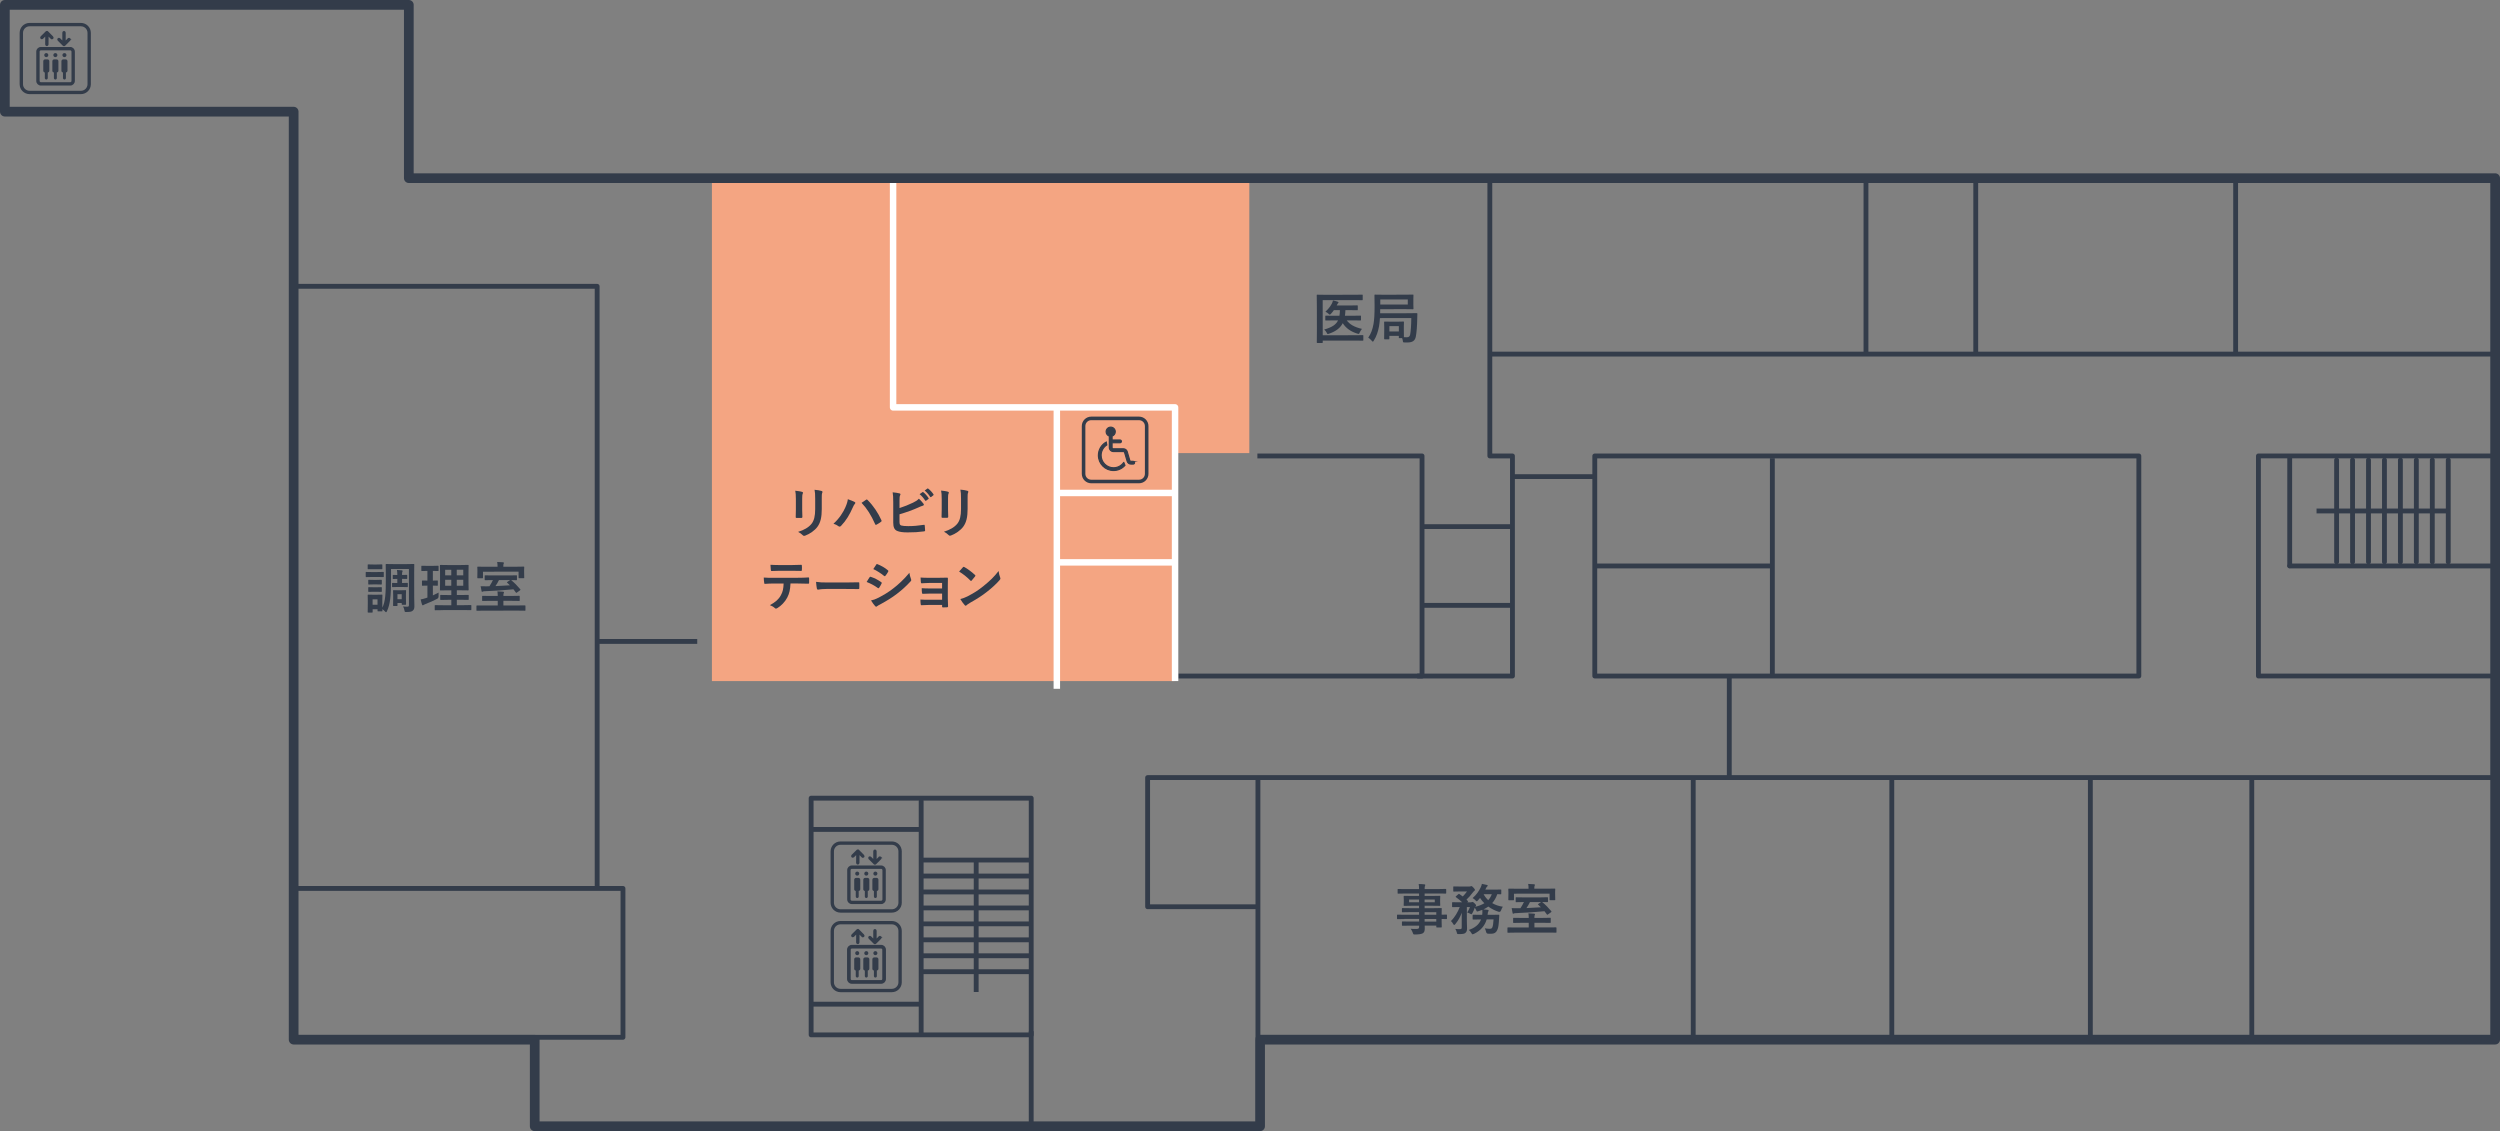 <?xml version="1.0" encoding="UTF-8"?><svg id="_レイヤー_2" xmlns="http://www.w3.org/2000/svg" viewBox="0 0 1545 699.03"><rect x="0" y="0" width="1545" height="699.03" fill="#808080" stroke="none"/><defs><style>.cls-1{stroke-width:.75px;}.cls-1,.cls-2,.cls-3,.cls-4,.cls-5,.cls-6,.cls-7,.cls-8,.cls-9{stroke:#333c4a;}.cls-1,.cls-2,.cls-4,.cls-6,.cls-7,.cls-8{stroke-miterlimit:10;}.cls-1,.cls-10,.cls-7,.cls-8{fill:#333c4a;}.cls-2,.cls-3,.cls-11,.cls-4,.cls-5,.cls-6,.cls-9{fill:none;}.cls-2,.cls-7{stroke-width:1.2px;}.cls-3,.cls-11,.cls-5,.cls-9{stroke-linejoin:round;}.cls-3,.cls-4,.cls-5,.cls-6{stroke-width:3px;}.cls-12{fill:#f4a582;}.cls-11{stroke:#fff;stroke-width:4px;}.cls-5,.cls-6{stroke-linecap:round;}.cls-9{stroke-width:6px;}</style></defs><g id="_部屋色"><polygon class="cls-12" points="722.97 111.43 555.01 111.43 439.96 111.43 439.96 420.91 725.97 420.91 725.97 280.02 772.08 280.02 772.08 247.84 772.08 141.18 772.08 111.43 722.97 111.43"/></g><g id="_黒線"><polyline class="cls-3" points="182.48 176.94 369.04 176.94 369.04 548.05"/><polyline class="cls-3" points="183.48 549.05 385 549.05 385 641.05 331.13 641.05"/><line class="cls-3" x1="430.89" y1="396.41" x2="369.04" y2="396.41"/><line class="cls-3" x1="1542.24" y1="218.84" x2="920.72" y2="218.84"/><polyline class="cls-3" points="920.72 111.09 920.72 281.78 934.69 281.78 934.69 417.78 875.83 417.78"/><line class="cls-3" x1="877.82" y1="325.44" x2="933.69" y2="325.44"/><line class="cls-3" x1="877.82" y1="374.11" x2="933.69" y2="374.11"/><polyline class="cls-3" points="1542.24 480.55 709.23 480.55 709.23 560.36 776.95 560.36"/><line class="cls-3" x1="1391.6" y1="641.83" x2="1391.6" y2="481.83"/><line class="cls-3" x1="1291.84" y1="641.83" x2="1291.84" y2="481.83"/><line class="cls-3" x1="1169.13" y1="641.83" x2="1169.13" y2="481.83"/><line class="cls-3" x1="1046.42" y1="641.83" x2="1046.42" y2="481.83"/><line class="cls-3" x1="1095.31" y1="416.58" x2="1095.31" y2="283.18"/><line class="cls-3" x1="1095.31" y1="349.78" x2="985.38" y2="349.78"/><line class="cls-3" x1="777.4" y1="641.83" x2="777.4" y2="480.21"/><line class="cls-3" x1="1153.17" y1="112.84" x2="1153.17" y2="217.84"/><line class="cls-3" x1="1221.01" y1="112.84" x2="1221.01" y2="217.84"/><line class="cls-3" x1="1381.62" y1="112.84" x2="1381.62" y2="217.84"/><rect class="cls-3" x="985.57" y="281.78" width="336.23" height="136"/><polyline class="cls-3" points="777.06 281.78 878.82 281.78 878.82 417.78 728.18 417.78"/><line class="cls-3" x1="637.28" y1="695.81" x2="637.28" y2="637.28"/><line class="cls-3" x1="1068.7" y1="418.36" x2="1068.7" y2="481.21"/><line class="cls-3" x1="934.8" y1="294.54" x2="986.68" y2="294.54"/><rect class="cls-5" x="501.28" y="493.26" width="136" height="146.29"/><line class="cls-6" x1="569.28" y1="495.05" x2="569.28" y2="639.05"/><line class="cls-6" x1="568.78" y1="512.59" x2="501.83" y2="512.59"/><line class="cls-6" x1="568.78" y1="620.59" x2="501.83" y2="620.59"/><line class="cls-4" x1="603.28" y1="532.05" x2="603.28" y2="613.05"/><line class="cls-6" x1="636.16" y1="531.52" x2="570.4" y2="531.52"/><line class="cls-6" x1="636.16" y1="600.52" x2="570.4" y2="600.52"/><line class="cls-6" x1="636.16" y1="590.67" x2="570.4" y2="590.67"/><line class="cls-6" x1="636.16" y1="580.81" x2="570.4" y2="580.81"/><line class="cls-6" x1="636.16" y1="570.95" x2="570.4" y2="570.95"/><line class="cls-6" x1="636.16" y1="561.1" x2="570.4" y2="561.1"/><line class="cls-6" x1="636.16" y1="551.24" x2="570.4" y2="551.24"/><line class="cls-6" x1="636.16" y1="541.38" x2="570.4" y2="541.38"/><g><rect class="cls-5" x="1400.86" y="276.63" width="136" height="146.29" transform="translate(1119.08 1818.63) rotate(-90)"/><line class="cls-6" x1="1415.04" y1="349.78" x2="1541.44" y2="349.78"/><line class="cls-6" x1="1415.04" y1="282.66" x2="1415.04" y2="349.62"/><line class="cls-4" x1="1431.62" y1="315.78" x2="1512.62" y2="315.78"/><g><line class="cls-6" x1="1444.02" y1="284.28" x2="1444.02" y2="347.28"/><line class="cls-6" x1="1513.02" y1="284.28" x2="1513.02" y2="347.28"/><line class="cls-6" x1="1503.16" y1="284.28" x2="1503.16" y2="347.28"/><line class="cls-6" x1="1493.3" y1="284.28" x2="1493.3" y2="347.28"/><line class="cls-6" x1="1483.45" y1="284.28" x2="1483.45" y2="347.28"/><line class="cls-6" x1="1473.59" y1="284.28" x2="1473.59" y2="347.28"/><line class="cls-6" x1="1463.73" y1="284.28" x2="1463.73" y2="347.28"/><line class="cls-6" x1="1453.88" y1="284.28" x2="1453.88" y2="347.28"/></g></g><g><g><path class="cls-8" d="m551.17,563.51h-31.74c-3.11,0-5.63-2.53-5.63-5.63v-31.74c0-3.11,2.53-5.63,5.63-5.63h31.74c3.11,0,5.63,2.53,5.63,5.63v31.74c0,3.11-2.53,5.63-5.63,5.63Zm-31.74-41.93c-2.51,0-4.56,2.05-4.56,4.56v31.74c0,2.51,2.05,4.56,4.56,4.56h31.74c2.51,0,4.56-2.05,4.56-4.56v-31.74c0-2.51-2.05-4.56-4.56-4.56h-31.74Z"/><path class="cls-8" d="m544.56,558.22h-18.13c-1.3,0-2.36-1.06-2.36-2.36v-18.13c0-1.3,1.06-2.36,2.36-2.36h18.13c1.3,0,2.36,1.06,2.36,2.36v18.13c0,1.3-1.06,2.36-2.36,2.36Zm-18.13-21.77c-.71,0-1.28.58-1.28,1.28v18.13c0,.71.58,1.28,1.28,1.28h18.13c.71,0,1.28-.58,1.28-1.28v-18.13c0-.71-.58-1.28-1.28-1.28h-18.13Z"/><g><path class="cls-10" d="m541.74,542.54h-1.5c-.62,0-1.12.5-1.12,1.12v5.88c0,.56.42,1.02.96,1.1v3.44c0,.5.41.91.91.91s.91-.41.91-.91v-3.44c.54-.08.96-.54.96-1.1v-5.88c0-.62-.5-1.12-1.12-1.12Z"/><path class="cls-10" d="m540.98,541.15c.7,0,1.26-.55,1.26-1.25s-.56-1.26-1.26-1.26-1.25.56-1.25,1.26.56,1.25,1.25,1.25Z"/></g><g><path class="cls-10" d="m536.13,542.54h-1.5c-.62,0-1.12.5-1.12,1.12v5.88c0,.56.42,1.02.96,1.1v3.44c0,.5.41.91.91.91s.91-.41.91-.91v-3.44c.54-.08.96-.54.96-1.1v-5.88c0-.62-.5-1.12-1.12-1.12Z"/><path class="cls-10" d="m535.37,541.15c.7,0,1.26-.55,1.26-1.25s-.56-1.26-1.26-1.26-1.25.56-1.25,1.26.56,1.25,1.25,1.25Z"/></g><g><path class="cls-10" d="m530.52,542.54h-1.5c-.62,0-1.12.5-1.12,1.12v5.88c0,.56.42,1.02.96,1.1v3.44c0,.5.41.91.91.91s.91-.41.91-.91v-3.44c.54-.08.96-.54.96-1.1v-5.88c0-.62-.5-1.12-1.12-1.12Z"/><path class="cls-10" d="m529.76,541.15c.7,0,1.26-.55,1.26-1.25s-.56-1.26-1.26-1.26-1.25.56-1.25,1.26.56,1.25,1.25,1.25Z"/></g><path class="cls-8" d="m544.25,529.83c-.21-.21-.55-.21-.76,0l-2.23,2.23v-6.06c0-.3-.24-.54-.54-.54s-.54.24-.54.54v6.06l-2.23-2.23c-.21-.21-.55-.21-.76,0-.21.21-.21.55,0,.76l3.14,3.14c.05.05.11.09.18.12,0,0,0,0,0,0,.06.02.13.04.2.04s.14-.01.2-.04c0,0,0,0,0,0,.07-.03.13-.07.18-.12l3.14-3.14c.21-.21.21-.55,0-.76Z"/><path class="cls-8" d="m533.64,528.75l-3.12-3.16s-.05-.05-.08-.07c0,0-.02,0-.02-.01-.02-.01-.04-.03-.07-.04-.01,0-.02,0-.03-.01-.02,0-.04-.02-.07-.02-.03,0-.07-.01-.11-.01h0c-.11,0-.21.03-.29.09,0,0,0,0,0,0-.03.02-.05.04-.07.06,0,0,0,0,0,0h0s0,0,0,0l-3.16,3.12c-.21.21-.21.55,0,.76.21.21.55.21.76,0l2.24-2.21-.04,6.06c0,.3.24.54.53.54h0c.29,0,.53-.24.54-.53l.04-6.06,2.21,2.24c.1.11.24.16.38.16s.27-.05.38-.15c.21-.21.21-.55,0-.76Z"/></g><g><path class="cls-8" d="m551.17,612.67h-31.74c-3.11,0-5.63-2.53-5.63-5.63v-31.74c0-3.11,2.53-5.63,5.63-5.63h31.74c3.11,0,5.63,2.53,5.63,5.63v31.74c0,3.11-2.53,5.63-5.63,5.63Zm-31.74-41.93c-2.51,0-4.56,2.05-4.56,4.56v31.74c0,2.51,2.05,4.56,4.56,4.56h31.74c2.51,0,4.56-2.05,4.56-4.56v-31.74c0-2.51-2.05-4.56-4.56-4.56h-31.74Z"/><path class="cls-7" d="m544.56,607.38h-18.13c-1.3,0-2.36-1.06-2.36-2.36v-18.13c0-1.3,1.06-2.36,2.36-2.36h18.13c1.3,0,2.36,1.06,2.36,2.36v18.13c0,1.3-1.06,2.36-2.36,2.36Zm-18.13-21.77c-.71,0-1.28.58-1.28,1.28v18.13c0,.71.58,1.28,1.28,1.28h18.13c.71,0,1.28-.58,1.28-1.28v-18.13c0-.71-.58-1.28-1.28-1.28h-18.13Z"/><g><path class="cls-10" d="m541.74,591.69h-1.5c-.62,0-1.12.5-1.12,1.12v5.88c0,.56.42,1.02.96,1.1v3.44c0,.5.41.91.91.91s.91-.41.91-.91v-3.44c.54-.08.96-.54.96-1.1v-5.88c0-.62-.5-1.12-1.12-1.12Z"/><path class="cls-10" d="m540.98,590.3c.7,0,1.26-.55,1.26-1.25s-.56-1.26-1.26-1.26-1.25.56-1.25,1.26.56,1.25,1.25,1.25Z"/></g><g><path class="cls-10" d="m536.13,591.69h-1.5c-.62,0-1.12.5-1.12,1.12v5.88c0,.56.42,1.02.96,1.1v3.44c0,.5.41.91.91.91s.91-.41.91-.91v-3.44c.54-.08.96-.54.96-1.1v-5.88c0-.62-.5-1.12-1.12-1.12Z"/><path class="cls-10" d="m535.37,590.3c.7,0,1.26-.55,1.26-1.25s-.56-1.26-1.26-1.26-1.25.56-1.25,1.26.56,1.25,1.25,1.25Z"/></g><g><path class="cls-10" d="m530.52,591.69h-1.5c-.62,0-1.12.5-1.12,1.12v5.88c0,.56.42,1.02.96,1.1v3.44c0,.5.41.91.91.91s.91-.41.91-.91v-3.44c.54-.08.96-.54.96-1.1v-5.88c0-.62-.5-1.12-1.12-1.12Z"/><path class="cls-10" d="m529.76,590.3c.7,0,1.26-.55,1.26-1.25s-.56-1.26-1.26-1.26-1.25.56-1.25,1.26.56,1.25,1.25,1.25Z"/></g><path class="cls-8" d="m544.25,578.98c-.21-.21-.55-.21-.76,0l-2.23,2.23v-6.06c0-.3-.24-.54-.54-.54s-.54.24-.54.54v6.06l-2.23-2.23c-.21-.21-.55-.21-.76,0-.21.21-.21.55,0,.76l3.14,3.14c.05.05.11.09.18.12,0,0,0,0,0,0,.06.02.13.04.2.04s.14-.01.2-.04c0,0,0,0,0,0,.07-.03.13-.07.18-.12l3.14-3.14c.21-.21.21-.55,0-.76Z"/><path class="cls-8" d="m533.64,577.9l-3.12-3.16s-.05-.05-.08-.07c0,0-.02,0-.02-.01-.02-.01-.04-.03-.07-.04-.01,0-.02,0-.03-.01-.02,0-.04-.02-.07-.02-.03,0-.07-.01-.11-.01h0c-.11,0-.21.03-.29.09,0,0,0,0,0,0-.03.02-.05.04-.07.06,0,0,0,0,0,0h0s0,0,0,0l-3.16,3.12c-.21.21-.21.55,0,.76.21.21.55.21.76,0l2.24-2.21-.04,6.06c0,.3.24.54.53.54h0c.29,0,.53-.24.54-.53l.04-6.06,2.21,2.24c.1.11.24.16.38.16s.27-.05.38-.15c.21-.21.21-.55,0-.76Z"/></g></g><g><path class="cls-8" d="m50.01,57.67h-31.74c-3.11,0-5.63-2.53-5.63-5.63v-31.74c0-3.11,2.53-5.63,5.63-5.63h31.74c3.11,0,5.63,2.53,5.63,5.63v31.74c0,3.11-2.53,5.63-5.63,5.63ZM18.28,15.75c-2.51,0-4.56,2.05-4.56,4.56v31.74c0,2.51,2.05,4.56,4.56,4.56h31.74c2.51,0,4.56-2.05,4.56-4.56v-31.74c0-2.51-2.05-4.56-4.56-4.56h-31.74Z"/><path class="cls-8" d="m43.4,52.38h-18.13c-1.3,0-2.36-1.06-2.36-2.36v-18.13c0-1.3,1.06-2.36,2.36-2.36h18.13c1.3,0,2.36,1.06,2.36,2.36v18.13c0,1.3-1.06,2.36-2.36,2.36Zm-18.13-21.77c-.71,0-1.28.58-1.28,1.28v18.13c0,.71.58,1.28,1.28,1.28h18.13c.71,0,1.28-.58,1.28-1.28v-18.13c0-.71-.58-1.28-1.28-1.28h-18.13Z"/><g><path class="cls-10" d="m40.58,36.7h-1.5c-.62,0-1.12.5-1.12,1.12v5.88c0,.56.42,1.02.96,1.1v3.44c0,.5.41.91.91.91s.91-.41.91-.91v-3.44c.54-.08.96-.54.96-1.1v-5.88c0-.62-.5-1.12-1.12-1.12Z"/><path class="cls-10" d="m39.82,35.31c.7,0,1.26-.55,1.26-1.25s-.56-1.26-1.26-1.26-1.25.56-1.25,1.26.56,1.25,1.25,1.25Z"/></g><g><path class="cls-10" d="m34.97,36.7h-1.5c-.62,0-1.12.5-1.12,1.12v5.88c0,.56.42,1.02.96,1.1v3.44c0,.5.41.91.91.91s.91-.41.91-.91v-3.44c.54-.08.96-.54.96-1.1v-5.88c0-.62-.5-1.12-1.12-1.12Z"/><path class="cls-10" d="m34.21,35.31c.7,0,1.26-.55,1.26-1.25s-.56-1.26-1.26-1.26-1.25.56-1.25,1.26.56,1.25,1.25,1.25Z"/></g><g><path class="cls-10" d="m29.36,36.7h-1.5c-.62,0-1.12.5-1.12,1.12v5.88c0,.56.42,1.02.96,1.1v3.44c0,.5.41.91.91.91s.91-.41.91-.91v-3.44c.54-.08.96-.54.96-1.1v-5.88c0-.62-.5-1.12-1.12-1.12Z"/><path class="cls-10" d="m28.6,35.31c.7,0,1.26-.55,1.26-1.25s-.56-1.26-1.26-1.26-1.25.56-1.25,1.26.56,1.25,1.25,1.25Z"/></g><path class="cls-8" d="m43.09,23.99c-.21-.21-.55-.21-.76,0l-2.23,2.23v-6.06c0-.3-.24-.54-.54-.54s-.54.24-.54.54v6.06l-2.23-2.23c-.21-.21-.55-.21-.76,0-.21.21-.21.55,0,.76l3.14,3.14c.05.05.11.09.18.12,0,0,0,0,0,0,.06.02.13.04.2.04s.14-.01.2-.04c0,0,0,0,0,0,.07-.03.13-.07.18-.12l3.14-3.14c.21-.21.21-.55,0-.76Z"/><path class="cls-8" d="m32.48,22.91l-3.12-3.16s-.05-.05-.08-.07c0,0-.02,0-.02-.01-.02-.01-.04-.03-.07-.04-.01,0-.02,0-.03-.01-.02,0-.04-.02-.07-.02-.03,0-.07-.01-.11-.01h0c-.11,0-.21.03-.29.09,0,0,0,0,0,0-.03.02-.05.04-.07.06,0,0,0,0,0,0h0s0,0,0,0l-3.16,3.12c-.21.21-.21.55,0,.76.21.21.55.21.76,0l2.24-2.21-.04,6.06c0,.3.24.54.53.54h0c.29,0,.53-.24.54-.53l.04-6.06,2.21,2.24c.1.11.24.16.38.16s.27-.05.38-.15c.21-.21.21-.55,0-.76Z"/></g><g><path class="cls-2" d="m703.91,298.07h-29.52c-2.89,0-5.24-2.35-5.24-5.24v-29.52c0-2.89,2.35-5.24,5.24-5.24h29.52c2.89,0,5.24,2.35,5.24,5.24v29.52c0,2.89-2.35,5.24-5.24,5.24Zm-29.52-39c-2.34,0-4.24,1.9-4.24,4.24v29.52c0,2.34,1.9,4.24,4.24,4.24h29.52c2.34,0,4.24-1.9,4.24-4.24v-29.52c0-2.34-1.9-4.24-4.24-4.24h-29.52Z"/><path class="cls-1" d="m700.32,285.12h-1.38c-.34,0-.64-.23-.74-.55l-1.59-5.45c-.3-1.03-1.26-1.76-2.34-1.76h-6.24c-.42,0-.77-.34-.77-.77v-2.99h4.93c.46,0,.84-.37.84-.83s-.37-.83-.84-.83h-4.93v-2.44c1.15-.36,1.98-1.43,1.98-2.69,0-1.56-1.26-2.82-2.82-2.82s-2.82,1.26-2.82,2.82c0,1.27.83,2.34,1.98,2.69v7.1c0,1.34,1.09,2.44,2.44,2.44h6.24c.34,0,.64.23.74.55l1.59,5.45c.3,1.03,1.26,1.76,2.34,1.76h1.38c.46,0,.84-.37.84-.84s-.37-.84-.84-.84Z"/><path class="cls-1" d="m694.48,285.8c-1.43,2.05-3.78,3.3-6.31,3.3-4.24,0-7.69-3.45-7.69-7.69,0-2.62,1.33-5.04,3.51-6.46l-.33-1.74h0c-2.99,1.64-4.84,4.79-4.84,8.2,0,5.16,4.2,9.36,9.36,9.36,2.72,0,5.27-1.19,7.03-3.18l-.72-1.79Z"/></g><polyline class="cls-11" points="551.93 112.09 551.93 251.76 726.19 251.76 726.19 420.91"/><line class="cls-11" x1="653.12" y1="425.68" x2="653.12" y2="252.44"/><line class="cls-11" x1="726.19" y1="304.65" x2="653.46" y2="304.65"/><line class="cls-11" x1="726.19" y1="347.55" x2="653.46" y2="347.55"/></g><g id="_テキスト"><g><path class="cls-10" d="m233.18,353.52c2.62,0,3.43-.07,3.64-.07.34,0,.37.03.37.37v2.41c0,.37-.03.41-.37.41-.2,0-1.02-.07-3.64-.06h-3.16c-2.58,0-3.43.08-3.64.08-.34,0-.37-.03-.37-.41v-2.41c0-.34.03-.37.37-.37.2,0,1.05.07,3.64.06h3.16Zm8.47,5.09c.01,9.42-.49,14.75-2.49,19.04-.2.48-.37.71-.58.71-.17,0-.37-.17-.68-.51-.51-.58-1.09-1.09-1.63-1.39.03.68.07.88.07.99,0,.34-.03.37-.34.37h-2.31c-.34,0-.37-.03-.37-.37v-.92s-3.03,0-3.03,0v1.67c0,.34-.03.37-.37.37h-2.28c-.37,0-.41-.03-.41-.37,0-.24.07-.75.06-4.96v-2.18c0-2.14-.07-2.96-.07-3.2,0-.34.03-.37.41-.38.2,0,.92.07,3.09.06h2.11c2.21,0,2.92-.07,3.16-.07.31,0,.34.03.34.37,0,.2-.07,1.02-.06,2.62v5.07c1.91-3.67,2.17-9.25,2.16-17.44v-4.32c0-3.03-.08-4.59-.08-4.83,0-.34.03-.37.37-.38.24,0,1.29.07,4.42.06h8.09c3.13-.01,4.22-.08,4.42-.08.34,0,.37.03.37.37,0,.2-.07,1.8-.06,4.83l.02,15.3c0,2.52.11,4.25.11,5.64,0,1.29-.24,2.07-1.02,2.72-.68.58-1.39.82-4.11.82-.71,0-.85-.07-.95-.71-.17-1.02-.51-2.07-.92-2.72.99.1,1.73.17,2.72.13.78,0,.92-.31.92-1.16l-.03-22.1h-11.05s0,6.92,0,6.92Zm-8.82-9.75c2.21,0,2.89-.07,3.09-.07.34,0,.37.03.37.37v2.28c0,.34-.03.34-.37.34-.2,0-.88-.03-3.09-.03h-2.14c-2.21,0-2.89.04-3.09.04-.34,0-.37,0-.37-.34v-2.28c0-.34.03-.37.37-.37.2,0,.88.07,3.09.06h2.14Zm-.16,9.52c2.07,0,2.69-.07,2.89-.07.37,0,.41.03.41.34v2.21c0,.34-.03.38-.41.38-.2,0-.82-.07-2.89-.07h-1.84c-2.07,0-2.69.07-2.89.07-.34,0-.37-.03-.37-.37v-2.21c0-.31.03-.34.37-.34.2,0,.82.07,2.89.06h1.84Zm0,4.55c2.07,0,2.69-.07,2.89-.07.37,0,.41.03.41.37v2.18c0,.34-.03.38-.41.38-.2,0-.82-.07-2.89-.07h-1.84c-2.07,0-2.69.07-2.89.07-.34,0-.37-.03-.37-.37v-2.18c0-.34.03-.37.37-.38.2,0,.82.07,2.89.06h1.84Zm-2.4,7.45v3.33s3.03,0,3.03,0v-3.33s-3.03,0-3.03,0Zm18.34-15.05c1.7,0,2.48-.07,2.69-.07.34,0,.37.03.37.37v1.8c0,.34-.03.37-.37.37-.2,0-.99-.07-2.69-.06h-.14v2.55h.41c1.73,0,2.58-.07,2.79-.07.34,0,.37.03.37.37v1.87c0,.34-.03.37-.37.38-.2,0-1.05-.07-2.79-.07h-3.84c-1.33,0-2.18.08-2.35.08-.37,0-.41-.03-.41-.37v-1.87c0-.34.03-.37.4-.37.17,0,1.02.07,2.35.07h.51s0-2.55,0-2.55h-.2c-1.26,0-2.04.07-2.28.07-.34,0-.34-.03-.34-.37v-1.8c0-.34,0-.37.34-.37.24,0,1.02.07,2.28.07h.2v-.07c0-1.29-.04-1.97-.24-3.06.92.07,2.11.13,2.99.23.34.07.54.2.54.37,0,.27-.1.44-.2.65-.14.27-.17.65-.17,1.77v.1h.14Zm2.26,14.14c0,2.99.07,3.71.07,3.91,0,.34-.03.37-.37.37h-1.94c-.34,0-.37-.03-.37-.37v-.71s-2.62,0-2.62,0v1.46c0,.34-.03.37-.37.38h-1.94c-.37,0-.41-.03-.41-.37,0-.24.07-.92.06-4.39v-1.84c0-1.87-.07-2.62-.07-2.82,0-.34.03-.37.41-.38.2,0,.75.07,2.52.07h2.21c1.77,0,2.28-.07,2.52-.07.34,0,.37.03.37.37,0,.17-.07.95-.07,2.35v2.04Zm-5.24-2.27v3.09s2.62,0,2.62,0v-3.09s-2.62,0-2.62,0Z"/><path class="cls-10" d="m267.51,367.96c1.19-.55,2.34-1.09,3.53-1.74-.03.58-.03,1.46,0,2.21q.04,1.12-.85,1.63c-2.24,1.19-4.76,2.28-7.34,3.27-.54.24-.88.38-1.05.51-.2.17-.34.24-.54.24-.17,0-.31-.1-.44-.44-.31-.88-.58-1.97-.85-3.19,1.02-.17,2.01-.44,3.19-.82l.99-.34v-7.38c-2.15,0-2.8.07-3,.07-.34,0-.37-.03-.37-.37v-2.45c0-.37.03-.41.37-.41.2,0,.85.07,2.99.06v-5.98h-.21c-2.28,0-2.99.07-3.2.07-.31,0-.34-.03-.34-.37v-2.48c0-.37.03-.41.34-.41.2,0,.92.07,3.2.06h3.54c2.31,0,3.03-.08,3.2-.08.34,0,.37.03.37.41v2.48c0,.34-.03.37-.37.38-.17,0-.88-.07-3.16-.06v5.98c1.88,0,2.52-.07,2.73-.07.34,0,.34.03.34.41v2.45c0,.34,0,.37-.34.38-.2,0-.85-.07-2.72-.07v6.05Zm6.24,9.1c-3.37,0-4.52.07-4.73.07-.34,0-.37-.03-.37-.37v-2.41c0-.34.03-.37.37-.38.2,0,1.36.07,4.73.06h5.17s0-3.34,0-3.34h-2.11c-3.13,0-4.18.08-4.39.08-.34,0-.37-.03-.37-.37v-2.35c0-.34.03-.37.37-.38.2,0,1.26.07,4.39.06h2.11s0-2.93,0-2.93h-2.21c-3.09,0-4.22.08-4.42.08-.37,0-.41-.03-.41-.34,0-.2.07-1.29.06-3.77v-7.55c-.01-2.41-.08-3.47-.08-3.71,0-.34.03-.37.41-.38.2,0,1.33.07,4.42.06h8.09c3.13-.01,4.22-.08,4.45-.08.34,0,.37.03.37.37,0,.2-.07,1.29-.06,3.71v7.55c.01,2.48.08,3.57.08,3.77,0,.31-.03.34-.37.34-.24,0-1.33-.07-4.45-.06h-2.48s0,2.93,0,2.93h2.58c3.09,0,4.18-.08,4.39-.08.34,0,.37.03.37.37v2.35c0,.34-.03.37-.37.37-.2,0-1.29-.07-4.39-.06h-2.58s0,3.33,0,3.33h3.91c3.33,0,4.52-.08,4.69-.08.34,0,.37.03.37.37v2.41c0,.34-.03.37-.37.37-.17,0-1.36-.07-4.69-.06h-12.48Zm5.14-21.51v-3.43s-3.78,0-3.78,0v3.43s3.78,0,3.78,0Zm0,6.42v-3.64s-3.78,0-3.78,0v3.64s3.78,0,3.78,0Zm3.39-9.86v3.43s4.02,0,4.02,0v-3.43s-4.02,0-4.02,0Zm4.02,6.22h-4.01s0,3.64,0,3.64h4.01s0-3.64,0-3.64Z"/><path class="cls-10" d="m299.03,377.38c-2.99,0-4.05.07-4.25.07-.34,0-.34-.03-.34-.37v-2.58q0-.34.34-.34c.2,0,1.26.03,4.25.03h8.57s0-2.87,0-2.87h-4.59c-3.3,0-4.45.08-4.69.08-.34,0-.37-.03-.37-.37v-2.38c0-.37.03-.41.37-.41.24,0,1.39.07,4.69.06h4.59c0-1.26-.07-2.08-.21-2.83,1.19.03,2.35.1,3.54.2.34.03.54.17.54.34,0,.24-.1.41-.2.65-.14.27-.17.68-.17,1.63h5.03c3.33,0,4.49-.08,4.69-.08.34,0,.37.03.37.41v2.38c0,.34-.03.37-.37.37-.2,0-1.36-.07-4.69-.06h-5.03s0,2.86,0,2.86h9.01c3.03-.01,4.08-.05,4.28-.05q.34,0,.34.34v2.58c0,.34,0,.37-.34.38-.2,0-1.26-.07-4.28-.06l-21.08.03Zm20.13-27.15c3.09,0,4.22-.07,4.45-.07.34,0,.37.03.37.41,0,.17-.07.71-.07,1.56v1.33c0,2.82.07,3.3.07,3.5,0,.34-.03.37-.37.37h-2.72c-.37,0-.41-.03-.41-.37v-3.67s-22,.03-22,.03v3.67c0,.34-.03.37-.37.38h-2.72c-.37,0-.41-.03-.41-.37,0-.2.07-.68.06-3.5v-1.09c0-1.09-.07-1.63-.07-1.8,0-.37.03-.41.41-.41.2,0,1.33.07,4.45.06h7.65s0-.42,0-.42c0-.95-.07-1.77-.24-2.55,1.26.03,2.48.1,3.64.2.34.03.54.17.54.37,0,.24-.1.41-.2.65-.14.27-.17.68-.17,1.36v.37h8.09Zm-15.08,8.27c-2.82,0-3.94.07-4.18.07-.34,0-.37-.03-.37-.37v-2.28c0-.34.03-.37.37-.37.24,0,1.36.07,4.18.06h10.88c2.82-.02,3.94-.08,4.15-.08.34,0,.37.03.37.37v2.28c0,.34-.03.37-.37.38-.2,0-1.12-.03-3.26-.06l.14.1c1.8,1.43,3.91,3.6,5.51,5.54.24.3.2.44-.17.71l-1.9,1.36c-.17.14-.27.17-.34.17-.1,0-.2-.07-.31-.24l-1.46-1.94c-5.68.55-11.86.97-17.68,1.18-.71.04-1.02.07-1.22.21-.14.1-.27.17-.44.17-.2,0-.31-.14-.37-.44-.21-.88-.41-2.04-.58-3.03,1.22.07,2.38.07,3.54.06.61,0,1.26,0,1.9-.04.85-1.33,1.63-2.62,2.14-3.81h-.51Zm4.28,0c-.71,1.43-1.42,2.65-2.17,3.71,2.96-.11,5.98-.28,8.94-.49l-1.67-1.6c-.31-.27-.2-.34.2-.58l1.63-1.05h-6.94Z"/></g><g><path class="cls-10" d="m491.84,308.23c0-2.35-.11-3.64-.38-4.96,1.43.17,3.23.37,4.22.71.41.1.58.31.58.54,0,.17-.07.34-.14.51-.31.65-.37,1.5-.37,3.23v6.87c.01,1.77.08,3.09.12,4.28,0,.51-.2.68-.75.68h-2.72c-.48,0-.68-.17-.65-.57,0-1.19.1-3.16.1-4.62v-6.66Zm16.01,6.34c0,5.03-.74,8.4-2.74,11.09-1.66,2.21-4.62,4.29-7.47,5.35-.27.1-.51.17-.71.17-.27,0-.51-.1-.82-.41-.82-.81-1.7-1.46-2.89-2.07,3.64-1.13,6.49-2.73,8.29-4.97,1.56-1.94,2.27-4.76,2.27-9.08v-6.42c-.01-2.92-.08-4.01-.39-5.54,1.63.13,3.26.37,4.42.74.34.1.48.3.48.58,0,.17-.03.37-.14.54-.31.71-.3,1.6-.3,3.71v6.32Z"/><path class="cls-10" d="m522.44,313.53c.92-2.07,1.42-3.81,1.52-5.03,1.73.61,3.27,1.22,4.22,1.73.31.14.41.34.41.54,0,.24-.14.48-.34.68-.37.37-.65.85-1.19,2.07-2,4.52-4,7.99-7.26,11.43-.31.34-.61.51-.95.51-.27,0-.51-.1-.78-.34-.68-.54-1.77-1.09-2.99-1.46,3.57-3.17,6.01-7.04,7.37-10.14Zm12.71-4.64c.17-.14.34-.2.48-.2.17,0,.31.07.51.27,3.71,3.7,6.57,8.12,8.55,12.47.1.17.14.31.14.48,0,.2-.1.37-.34.54-.65.51-1.73,1.23-2.82,1.8-.44.2-.68.14-.82-.3-2.52-5.67-5.04-9.65-8.41-13.21,1.22-.82,2.14-1.46,2.72-1.84Z"/><path class="cls-10" d="m555.93,313.97c2.99-.99,5.57-1.98,8.29-3.31,1.83-.89,2.68-1.43,3.63-2.45,1.19.98,2.31,2.38,2.83,3.06.17.2.27.41.27.61,0,.27-.17.51-.58.61-.95.24-1.9.72-2.82,1.12-3.36,1.53-7.17,2.9-11.66,4.23v4.52c0,1.6.25,2.14,1.13,2.41.88.24,2.21.37,4.28.37,3.2,0,6.05-.25,9.59-.79.51-.07.58.07.61.48.1.95.21,2.24.21,2.96,0,.44-.2.58-.71.61-3.84.48-5.81.62-10.1.62-3.03,0-5.03-.3-6.46-.91-1.7-.71-2.42-2.31-2.42-5.1v-12.54c-.02-3.23-.09-4.52-.36-6.22,1.6.17,3.19.37,4.28.67.41.1.54.3.54.54,0,.24-.1.48-.24.71-.27.54-.34,1.46-.34,3.06v4.73Zm14.2-9.84c.17-.14.31-.1.51.07,1.05.81,2.28,2.17,3.23,3.63.14.2.14.37-.1.54l-1.43,1.06c-.24.17-.41.14-.58-.1-1.02-1.56-2.11-2.85-3.44-3.94l1.8-1.26Zm3.02-2.21c.2-.14.31-.1.51.07,1.26.95,2.48,2.31,3.23,3.5.14.2.17.41-.1.61l-1.36,1.06c-.27.2-.44.1-.58-.1-.92-1.46-2.01-2.75-3.4-3.91l1.7-1.23Z"/><path class="cls-10" d="m581.97,308.13c0-2.35-.11-3.64-.38-4.96,1.43.17,3.23.37,4.22.71.41.1.58.3.58.54,0,.17-.07.34-.14.51-.31.65-.37,1.5-.37,3.23v6.87c.01,1.77.08,3.09.12,4.28,0,.51-.2.68-.75.68h-2.72c-.48,0-.68-.17-.65-.57,0-1.19.1-3.16.1-4.62v-6.66Zm16.01,6.34c0,5.03-.74,8.4-2.74,11.09-1.66,2.21-4.62,4.29-7.47,5.35-.27.1-.51.17-.71.17-.27,0-.51-.1-.82-.41-.82-.82-1.7-1.46-2.89-2.07,3.64-1.13,6.49-2.73,8.29-4.97,1.56-1.94,2.27-4.76,2.27-9.08v-6.42c-.01-2.92-.08-4.01-.39-5.54,1.63.13,3.26.37,4.42.74.34.1.48.3.48.58,0,.17-.03.37-.14.54-.31.71-.3,1.6-.3,3.71v6.32Z"/><path class="cls-10" d="m488.53,360.61c-.2,3.81-.67,6.09-2,8.67-1.36,2.65-3.8,5.14-5.98,6.43-.37.24-.71.41-1.02.41-.24,0-.48-.1-.71-.34-.68-.68-1.84-1.36-3.03-1.8,3.33-1.81,5.33-3.47,6.76-6.06,1.26-2.25,1.59-4.08,1.73-7.31h-6.46c-1.7,0-3.37.11-5.1.22-.31.04-.41-.2-.44-.65-.17-.95-.27-2.24-.28-3.26,1.9.17,3.81.17,5.78.16l15.26-.02c2.65,0,4.62-.07,6.63-.21.34,0,.37.2.37.68.03.44.04,2.18,0,2.62,0,.44-.2.58-.51.58-1.77-.07-4.11-.13-6.46-.13h-4.56Zm-6.74-7.87c-1.56,0-2.92.07-4.83.14-.44,0-.54-.17-.58-.58-.1-.82-.14-2.04-.24-3.26,2.38.13,4.11.17,5.64.16h7.62c1.9-.01,4.05-.05,5.75-.15.34,0,.41.2.41.65.07.82.07,1.67,0,2.48,0,.48-.07.65-.44.65-1.84-.07-3.84-.1-5.71-.09h-7.62Z"/><path class="cls-10" d="m510.6,363.99c-3.37,0-4.66.41-5,.41-.41,0-.68-.2-.78-.71-.17-.78-.38-2.38-.51-4.11,2.21.34,3.91.4,7.34.4h10.95c2.58-.02,5.2-.09,7.82-.12.51-.04.61.07.61.47.07,1.02.07,2.18,0,3.2,0,.41-.14.54-.61.51-2.55-.03-5.07-.06-7.58-.06h-12.24Z"/><path class="cls-10" d="m537.39,356.78c.17-.24.34-.41.65-.34,2.55.85,4.59,1.93,6.53,3.32.24.17.37.31.37.51,0,.1-.07.24-.14.37-.37.92-.95,1.8-1.49,2.58-.17.2-.31.34-.44.34-.14,0-.24-.07-.41-.2-2.18-1.59-4.39-2.71-6.87-3.7.85-1.36,1.39-2.35,1.8-2.89Zm5.52,12.61c3.23-1.7,6.01-3.3,9.31-5.89,2.72-2.08,6.35-5.34,9.78-9.5.21,1.5.48,2.35.99,3.81.1.24.17.44.17.65,0,.27-.1.51-.37.78-3.16,3.4-5.3,5.27-8.63,7.86-2.95,2.25-6.11,4.19-10.16,6.4-.82.44-1.63.82-1.97,1.16-.2.2-.37.27-.54.27-.24,0-.48-.14-.68-.41-.71-.71-1.63-2.04-2.52-3.46,1.43-.27,2.62-.65,4.62-1.67Zm-1.42-20.43c.24-.41.44-.48.85-.27,2.18.88,4.52,2.14,6.4,3.77.2.14.27.31.27.44s-.03.27-.14.44c-.47.85-1.15,1.94-1.73,2.55-.1.17-.24.21-.34.21-.17,0-.34-.1-.51-.24-1.77-1.46-4.42-3.19-6.6-4.17.58-.88,1.22-1.84,1.8-2.72Z"/><path class="cls-10" d="m582.2,360.26h-7.85c-1.6.01-3.23.18-4.76.22-.31.03-.48-.24-.51-.78-.07-.85-.1-1.5-.17-2.79,1.94.17,2.99.17,5.44.16h5.92c1.67,0,3.54-.01,5.03-.08.41,0,.54.2.51.54,0,1.53-.06,2.96-.06,4.45v7.85c.01,1.53.08,3.09.15,4.83,0,.51-.17.61-.75.65-.54.04-1.63.07-2.31.07-.54,0-.61-.1-.61-.51v-1.02s-8.06,0-8.06,0c-1.6,0-3.13.07-4.69.17-.34,0-.44-.17-.48-.68-.1-.68-.17-1.67-.17-2.82,1.84.13,3.5.13,5.47.13h7.92s0-3.82,0-3.82h-7.21c-1.53.01-3.2.08-4.66.15-.41,0-.54-.2-.58-.75-.1-.68-.14-1.56-.14-2.72,1.84.13,3.09.17,5.3.16h7.28s0-3.44,0-3.44Z"/><path class="cls-10" d="m595.08,350.56c.14-.17.31-.27.48-.27.14,0,.27.07.44.17,1.74.92,4.56,2.99,6.5,4.82.2.2.31.34.31.48,0,.14-.07.27-.2.44-.51.68-1.63,2.04-2.1,2.55-.17.17-.27.27-.41.27-.14,0-.27-.1-.44-.27-2.04-2.11-4.49-4.04-6.94-5.53.75-.92,1.73-1.97,2.38-2.66Zm2.98,17.91c4.14-2.15,6.35-3.58,9.78-6.33,4.14-3.37,6.42-5.55,9.3-9.26.21,1.7.51,2.85.96,3.98.1.24.17.44.17.65,0,.31-.17.58-.54,1.02-1.8,2.11-4.72,4.83-7.81,7.22-2.82,2.21-5.67,4.12-10.26,6.68-1.53.92-1.97,1.26-2.28,1.57-.2.2-.41.34-.61.34-.17,0-.37-.14-.58-.37-.85-.95-1.91-2.34-2.72-3.77,1.73-.48,2.79-.79,4.59-1.71Z"/></g><g><path class="cls-10" d="m817.44,207.19l20.06-.02c3.26,0,4.42-.07,4.66-.07.34,0,.37.03.38.37v2.69c0,.34-.03.37-.37.38-.24,0-1.39-.07-4.66-.06l-20.06.02v1.09c0,.34-.03.37-.41.37h-2.89c-.34,0-.37-.03-.37-.37,0-.2.06-2.52.06-7.21l-.02-14.72c0-4.66-.08-6.97-.08-7.17,0-.34.03-.37.37-.37.2,0,1.36.07,4.52.06l18.7-.02c3.16,0,4.25-.07,4.45-.07.34,0,.37.03.38.37v2.69c0,.34-.03.37-.37.38-.2,0-1.29-.07-4.45-.06l-19.92.02.03,21.72Zm6.62-9.19c-3.3,0-4.45.07-4.66.07-.34,0-.37-.03-.37-.37v-2.28c0-.31.03-.34.37-.34.2,0,1.36.07,4.66.06h3.71c.17-1.03.27-2.18.3-3.47h-3.74c-.54.82-1.15,1.54-1.77,2.22-.34.37-.54.54-.75.54s-.41-.17-.85-.58c-.54-.51-1.16-.88-1.84-1.22,1.6-1.46,2.92-3.1,3.84-4.76.41-.82.68-1.5.81-2.18,1.22.24,2.01.44,2.99.78.27.1.44.2.44.44,0,.2-.14.34-.3.48-.17.14-.34.41-.58.95-.07.17-.14.31-.24.44h8.36c3.03-.01,4.08-.08,4.28-.08.34,0,.37.03.38.37v2.24c0,.37-.03.41-.37.41-.2,0-1.26-.07-4.28-.06h-2.99c-.03,1.23-.13,2.38-.3,3.47h4.86c3.33,0,4.45-.08,4.66-.08.37,0,.41.03.41.34v2.28c0,.34-.03.38-.41.38-.2,0-1.33-.07-4.66-.06h-3.74c1.87,2.52,4.76,4.18,9.39,5.26-.58.75-1.02,1.46-1.43,2.35-.2.54-.3.75-.61.75-.17,0-.41-.07-.78-.17-4.08-1.25-6.97-3.29-9.05-6.45-1.46,2.86-4.04,4.97-8.39,6.47-.41.14-.65.24-.82.24-.27,0-.38-.2-.65-.75-.38-.75-.95-1.46-1.6-2.04,4.76-1.37,7.31-2.97,8.56-5.65h-2.86Z"/><path class="cls-10" d="m870.8,193.57c3.37,0,4.49-.07,4.69-.07.34,0,.44.07.44.44l-.07,2.65c-.06,4.83-.4,8.91-.87,11.36-.51,2.55-1.87,3.71-5.4,3.71-.37,0-1.02,0-1.67-.03-.82-.07-.85-.07-.92-.71-.07-.65-.24-1.29-.48-1.94h-1.67c-.34,0-.37-.03-.38-.34v-1.09s-5.85,0-5.85,0v1.77c0,.34-.03.37-.37.38h-2.48c-.34,0-.37-.03-.38-.37,0-.24.07-.95.06-5.03v-2.07c0-2.07-.07-2.89-.07-3.09,0-.37.03-.41.37-.41.2,0,1.05.07,3.57.06h4.38c2.52,0,3.33-.08,3.57-.08.34,0,.37.03.37.41,0,.2-.07.99-.07,2.52v2.21c0,2.92.04,4.05.04,4.52.71.07,1.22.07,1.73.07,1.33,0,1.9-.51,2.14-1.74.37-1.77.67-5.95.7-10.13l-19.38.02c-.13,1.87-.3,3.5-.54,4.96-.64,3.37-1.49,6.16-3.29,9.01-.27.41-.37.61-.54.61-.14,0-.31-.17-.65-.54-.71-.81-1.57-1.6-2.21-1.97,1.73-2.42,2.65-5.14,3.25-8.4.47-2.62.67-6.05.67-11.08,0-4.49-.08-6.53-.08-6.73,0-.34.03-.37.41-.37.2,0,1.39.07,4.73.06l13.9-.02c3.33,0,4.49-.07,4.69-.07.34,0,.37.03.37.37,0,.2-.07.85-.06,2.58v3.16c0,1.7.07,2.35.07,2.55,0,.37-.03.41-.37.41-.2,0-1.36-.07-4.69-.06l-15.5.02c0,.88-.03,1.73-.03,2.52l17.81-.02Zm-.79-8.5l-17,.02v3.13s17-.02,17-.02v-3.13Zm-11.37,19.76h5.85s0-3.27,0-3.27h-5.85s0,3.27,0,3.27Z"/></g><g><path class="cls-10" d="m867.87,567.97c-2.96,0-3.98.07-4.18.07-.31,0-.34-.03-.34-.37v-2.04c0-.34.03-.37.34-.38.2,0,1.22.07,4.18.06h9.11s0-1.61,0-1.61h-5.61c-3.3.01-4.42.08-4.62.08-.34,0-.37-.03-.37-.34v-1.87c0-.34.03-.37.37-.38.2,0,1.33.07,4.62.06h5.61s0-1.5,0-1.5h-4.38c-3.33,0-4.52.08-4.73.08-.37,0-.41-.03-.41-.41,0-.2.07-.65.07-1.77v-1.84c0-1.12-.07-1.56-.07-1.77,0-.37.03-.41.41-.41.2,0,1.39.07,4.72.06h4.39s0-1.5,0-1.5h-8.57c-3.06.01-4.11.08-4.32.08-.34,0-.37-.03-.37-.37v-2.14c0-.34.03-.37.37-.37.2,0,1.26.07,4.32.06h8.57c0-1.37-.07-2.19-.24-3.14,1.26.03,2.35.06,3.54.2.31.03.54.17.54.37,0,.27-.1.44-.2.65-.13.37-.2.78-.2,1.9h8.63c3.06-.01,4.11-.08,4.32-.08.34,0,.37.03.38.37v2.14c0,.34-.03.37-.37.38-.2,0-1.26-.07-4.32-.06h-8.64s0,1.51,0,1.51h4.52c3.33,0,4.52-.08,4.76-.08.34,0,.37.03.37.41,0,.2-.07.65-.07,1.77v1.84c0,1.12.07,1.56.07,1.77,0,.37-.03.41-.37.41-.24,0-1.43-.07-4.76-.06h-4.52s0,1.5,0,1.5h5.51c3.33,0,4.52-.08,4.69-.08.34,0,.37.03.37.37,0,.2-.07,1.02-.06,2.96v.78c2.01,0,2.79-.07,2.96-.07.31,0,.34.03.34.37v2.04c0,.34-.03.37-.34.37-.17,0-.95-.03-2.96-.06v1.73c0,2.04.07,2.92.07,3.13,0,.34-.03.37-.37.37h-2.62c-.34,0-.37-.03-.38-.37v-.75s-7.17,0-7.17,0c.04.61.04,1.19.04,1.7,0,1.56-.3,2.48-1.22,3.03-.85.48-2.34.72-4.79.75-1.02,0-1.02-.03-1.36-.98-.31-.85-.75-1.77-1.33-2.58,1.26.13,2.18.17,3.43.13,1.46-.04,1.77-.27,1.77-1.26v-.78s-5.58,0-5.58,0c-3.33,0-4.45.07-4.66.07-.34,0-.37-.03-.37-.41v-1.84c0-.37.03-.41.37-.41.2,0,1.33.07,4.66.06h5.58s0-1.61,0-1.61h-9.11Zm9.1-10.37v-1.7s-6.16,0-6.16,0v1.7s6.16,0,6.16,0Zm9.72-1.71h-6.29s0,1.71,0,1.71h6.29s0-1.71,0-1.71Zm-6.28,7.83v1.6s7.21,0,7.21,0v-1.6s-7.21,0-7.21,0Zm7.21,5.84v-1.6s-7.21,0-7.21,0v1.6s7.21,0,7.21,0Z"/><path class="cls-10" d="m918.77,568.22c-1.22,4.08-3.83,6.94-7.88,8.92-.41.17-.65.27-.82.27-.27,0-.41-.2-.75-.78-.41-.75-.99-1.43-1.6-1.94,3.6-1.19,6.29-3.17,7.57-6.47h-.58c-3.03,0-4.01.07-4.22.07-.37,0-.41-.03-.41-.37v-2.21c0-.37.03-.41.4-.41.2,0,1.19.07,4.22.06h1.29c.07-.41.1-.85.13-1.33.03-.51,0-1.09-.04-1.73-.85.34-1.73.65-2.62.89-.78.21-.82.17-1.12-.61-.27-.61-.61-1.22-.92-1.66-.37,1.12-.78,2.11-1.49,3.4-.3.51-.41.71-.58.71-.14,0-.31-.1-.61-.27-.68-.37-1.46-.68-2.01-.81.85-1.29,1.29-2.31,1.73-3.4h-1.94s0,8.84,0,8.84c0,1.53.11,2.92.11,4.28,0,1.43-.2,2.18-1.08,2.92-.61.48-1.46.68-4.01.68-1.02,0-1.02-.03-1.26-1.05-.21-.85-.51-1.63-.92-2.17,1.05.13,1.87.17,2.79.17.95,0,1.19-.27,1.19-.99v-5.98c0-1.05,0-2.11.02-3.16-.85,2.35-2.03,4.66-3.97,7.01-.31.34-.51.54-.71.54-.2,0-.37-.2-.61-.65-.38-.71-.92-1.39-1.4-1.8,2.34-2.21,4.28-5.58,5.46-8.64h-.37c-2.86,0-3.81.07-4.01.07-.34,0-.37-.03-.37-.41v-2.24c0-.37.03-.41.37-.41.2,0,1.16.07,4.01.06h1.87c-1.19-1.16-2.45-2.11-3.85-3.16-.14-.1-.24-.2-.24-.27,0-.1.1-.17.27-.34l1.39-1.19c.34-.31.44-.31.75-.1l2.04,1.46c.95-.99,1.8-1.94,2.61-3.1h-4.35c-2.69,0-3.57.08-3.77.08-.34,0-.37-.03-.37-.37v-2.45c0-.34.03-.37.37-.37.2,0,1.09.07,3.77.06h5.88c.31,0,.54-.08.68-.14.17-.07.31-.14.48-.14.27,0,.58.2,1.29.95.78.82.92,1.12.92,1.46,0,.27-.2.48-.47.65-.31.24-.58.54-.95,1.02-1.12,1.5-2.27,2.89-3.8,4.29.27.27.54.58.85.85.24.24.24.34-.14.65l-.2.17h2.14c.34,0,.44-.04.65-.14.14-.07.27-.1.44-.1.2,0,.54.17,1.19.78.82.75.99,1.09.99,1.39,0,.24-.07.37-.34.61-.1.07-.17.14-.24.24,2.18-.51,4.11-1.23,5.71-2.22-1.02-.99-1.94-2.11-2.66-3.26l-1.43,1.63c-.27.31-.44.44-.65.44-.17,0-.34-.14-.58-.44-.54-.64-1.33-1.22-1.94-1.56,2.38-2.04,3.91-4.29,4.99-6.57.37-.78.61-1.46.75-2.21.99.17,2.28.47,3.13.68.31.07.48.2.48.44,0,.2-.13.37-.34.51-.2.14-.48.54-.68.95-.17.34-.31.68-.47.99h5.78c2.65,0,3.5-.08,3.71-.08.34,0,.37.03.37.37v2.21c0,.34-.03.37-.37.38-.17,0-.71-.03-2.11-.07-.71,2.18-1.8,4.01-3.12,5.51,1.84,1.12,4.05,1.9,6.56,2.24-.47.68-.88,1.53-1.15,2.38q-.41,1.02-1.43.75c-2.28-.71-4.46-1.8-6.39-3.22-.95.68-1.94,1.26-2.99,1.74.88.07,1.77.17,2.58.27.41.07.61.2.61.41,0,.27-.1.44-.27.68s-.24.61-.3,1.39l-.1.61h2.51c3.06,0,4.11-.08,4.32-.08.34,0,.41.1.41.44l-.13,2.07c-.2,3.33-.37,5.47-1.11,6.94-.61,1.4-1.59,2.31-3.8,2.32-.58,0-1.22,0-1.94-.03q-.95-.07-1.19-1.19c-.17-.78-.44-1.5-.75-2.14.99.17,1.97.3,2.92.3.85,0,1.29-.14,1.63-.72.47-.82.68-2.65.84-5.07h-4.28Zm-1.89-15.6c.72,1.36,1.67,2.58,2.83,3.67.95-1.02,1.7-2.25,2.21-3.67h-5.03Z"/><path class="cls-10" d="m936.19,576.36c-2.99,0-4.04.07-4.25.07-.34,0-.34-.03-.34-.37v-2.58q0-.34.34-.34c.2,0,1.26.03,4.25.03h8.57s0-2.87,0-2.87h-4.59c-3.3,0-4.45.08-4.69.08-.34,0-.37-.03-.37-.37v-2.38c0-.37.03-.41.37-.41.24,0,1.39.07,4.69.06h4.59c0-1.26-.07-2.08-.21-2.83,1.19.03,2.35.1,3.54.2.34.03.54.17.54.34,0,.24-.1.41-.2.65-.14.27-.17.68-.17,1.63h5.03c3.33,0,4.49-.08,4.69-.08.34,0,.37.03.38.41v2.38c0,.34-.03.37-.37.37-.2,0-1.36-.07-4.69-.06h-5.03s0,2.86,0,2.86h9.01c3.03-.01,4.08-.05,4.28-.05q.34,0,.34.34v2.58c0,.34,0,.37-.34.37-.2,0-1.26-.07-4.28-.06l-21.08.02Zm20.13-27.15c3.09,0,4.22-.07,4.45-.07.34,0,.37.03.37.41,0,.17-.07.71-.07,1.56v1.33c0,2.82.07,3.3.07,3.5,0,.34-.03.37-.37.38h-2.72c-.37,0-.41-.03-.41-.37v-3.67s-22,.03-22,.03v3.67c0,.34-.03.37-.37.37h-2.72c-.37,0-.41-.03-.41-.37,0-.2.07-.68.06-3.5v-1.09c0-1.09-.07-1.63-.07-1.8,0-.37.03-.41.41-.41.2,0,1.33.07,4.45.06h7.65s0-.42,0-.42c0-.95-.07-1.77-.24-2.55,1.26.03,2.48.1,3.64.2.34.03.54.17.54.37,0,.24-.1.41-.2.65-.14.27-.17.68-.17,1.36v.37h8.09Zm-15.08,8.27c-2.82,0-3.94.07-4.18.07-.34,0-.37-.03-.37-.37v-2.28c0-.34.03-.37.37-.38.24,0,1.36.07,4.18.06h10.88c2.82-.02,3.94-.09,4.15-.09.34,0,.37.03.38.37v2.28c0,.34-.03.37-.37.37-.2,0-1.12-.03-3.26-.06l.14.1c1.8,1.42,3.91,3.6,5.51,5.53.24.31.21.44-.17.71l-1.9,1.36c-.17.14-.27.17-.34.17-.1,0-.2-.07-.31-.24l-1.46-1.94c-5.68.55-11.86.97-17.68,1.18-.71.03-1.02.07-1.22.21-.13.1-.27.17-.44.17-.2,0-.31-.14-.37-.44-.21-.88-.41-2.04-.58-3.03,1.22.07,2.38.07,3.54.06.61,0,1.26,0,1.9-.04.85-1.33,1.63-2.62,2.14-3.81h-.51Zm4.28,0c-.71,1.43-1.42,2.65-2.17,3.71,2.96-.11,5.98-.28,8.94-.49l-1.67-1.6c-.31-.27-.2-.34.2-.58l1.63-1.06h-6.94Z"/></g></g><g id="_外枠"><polygon class="cls-9" points="252.65 110.1 252.65 3 3 3 3 69 181.48 69 181.48 642.5 330.46 642.5 330.46 696.03 778.73 696.03 778.73 642.5 1542 642.5 1542 110.1 252.65 110.1"/></g></svg>
